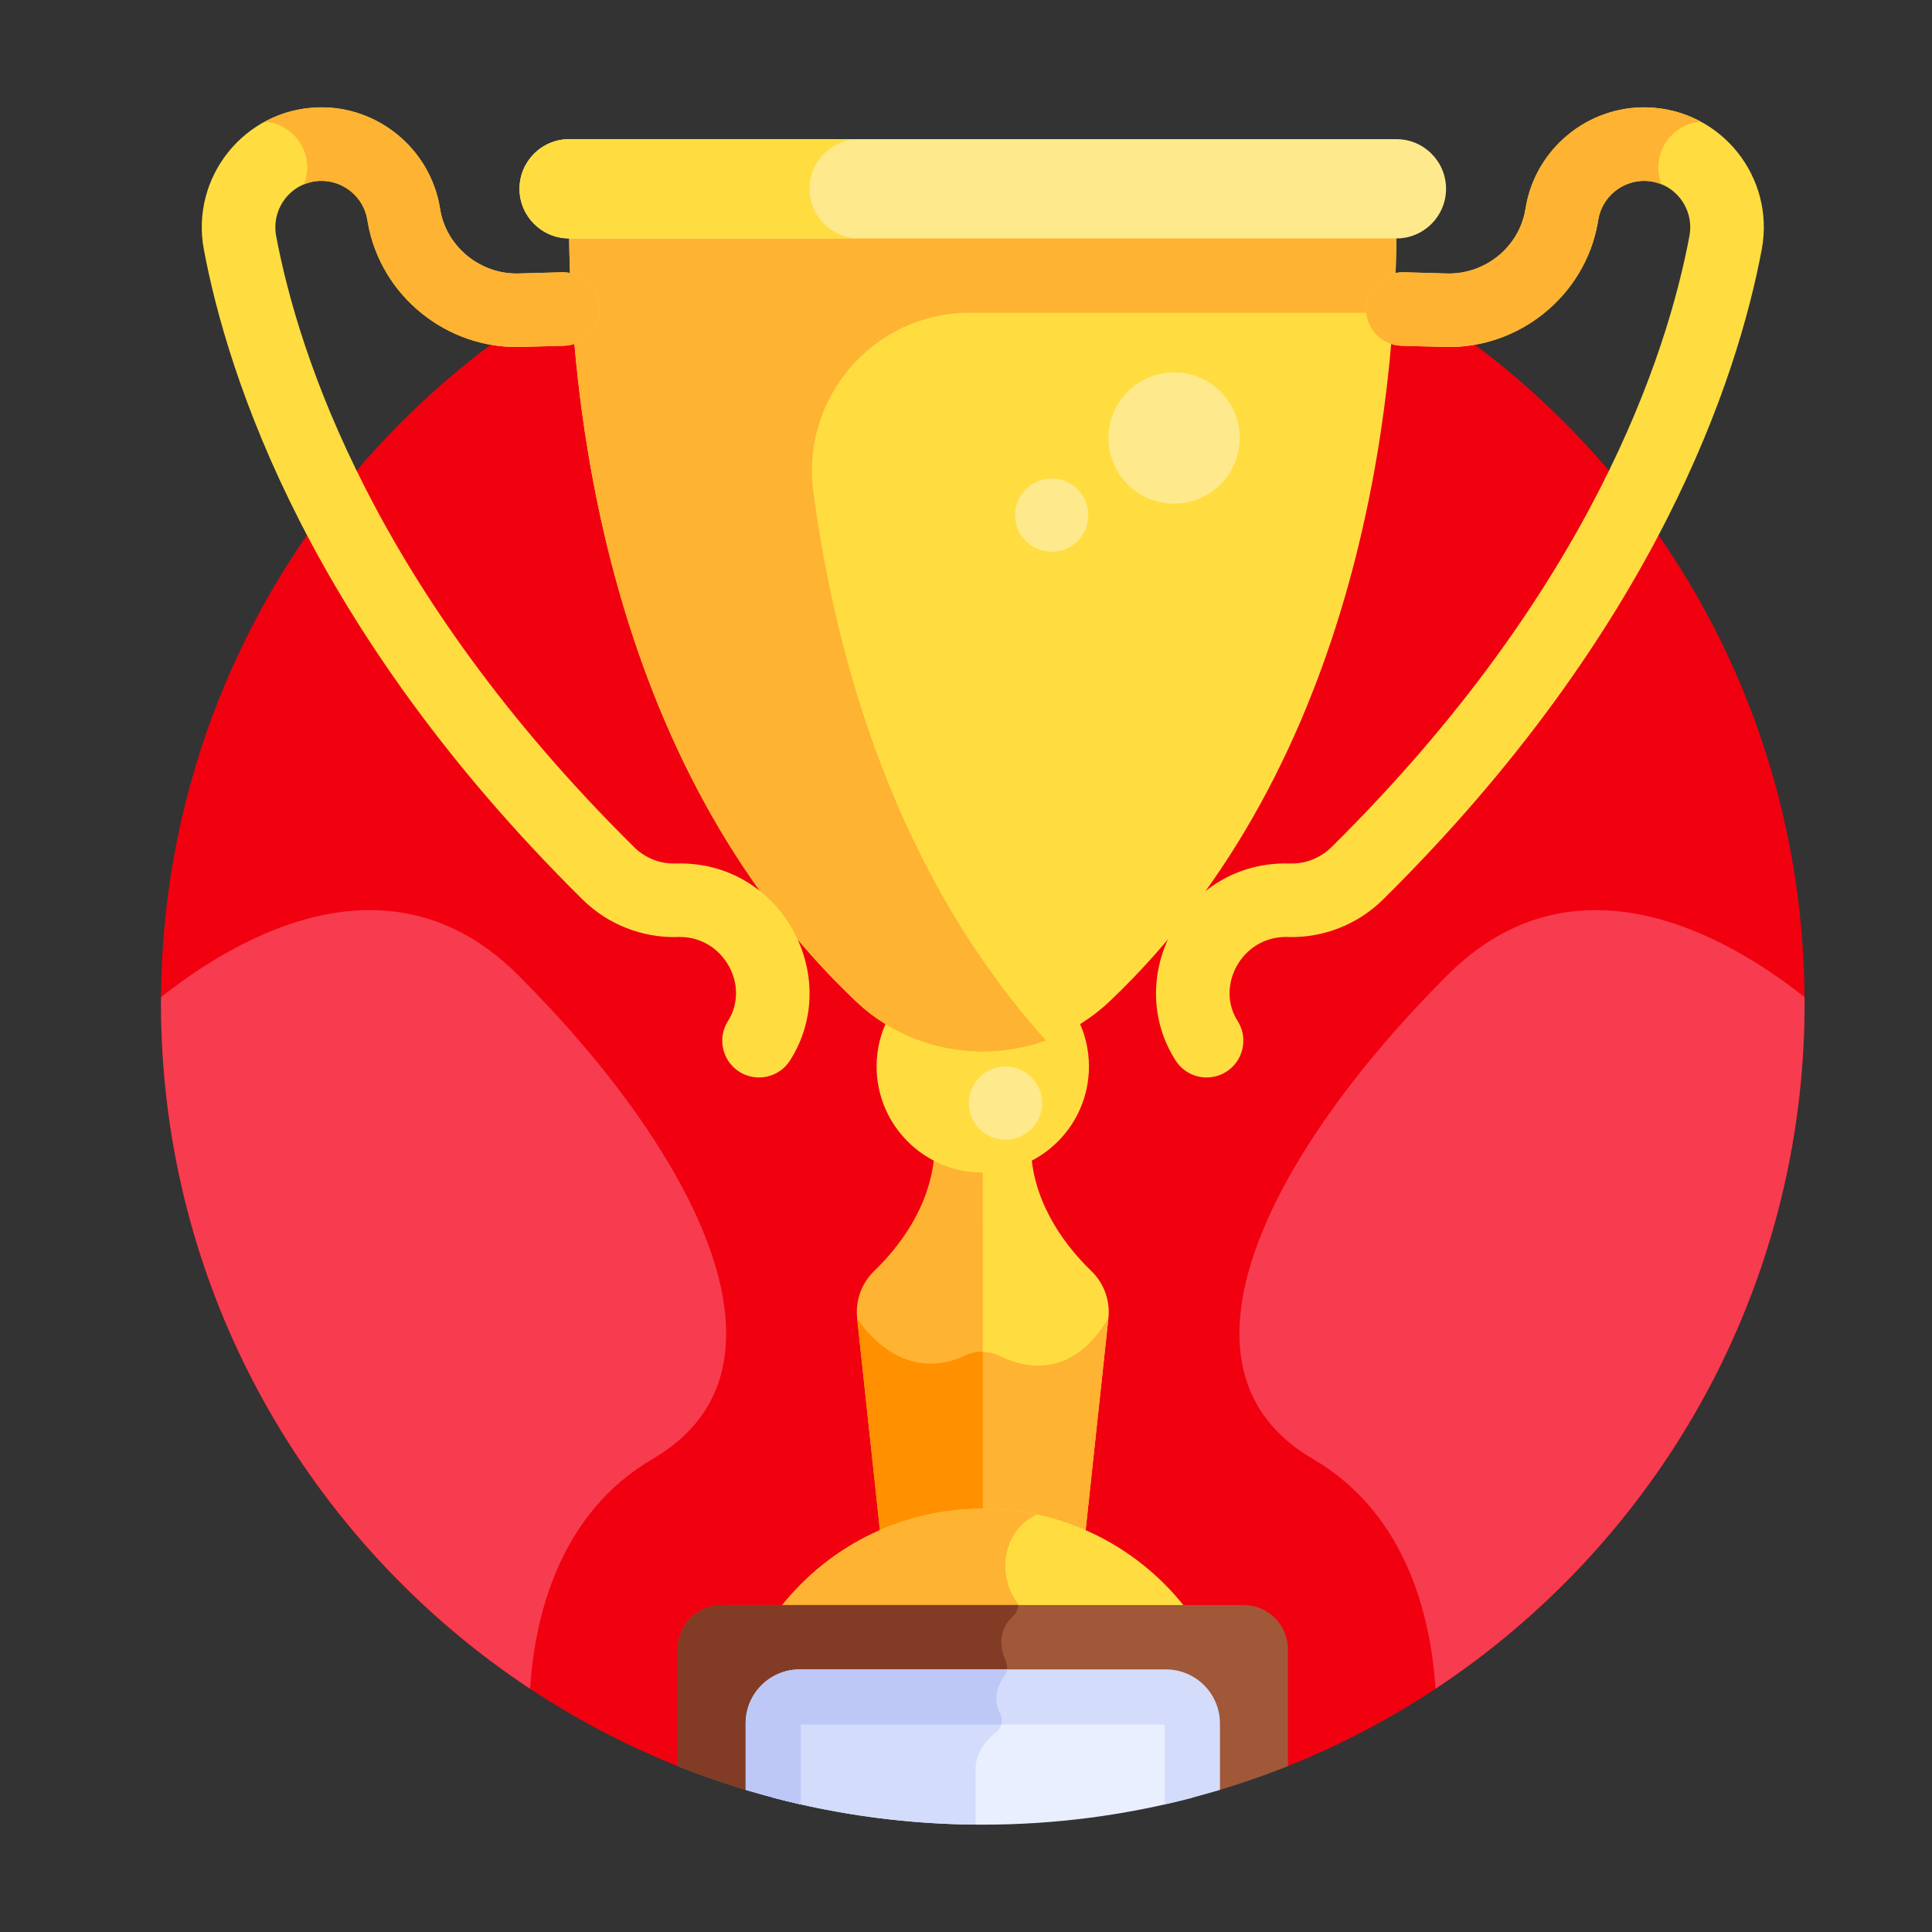 <svg width="36" height="36" viewBox="0 0 36 36" fill="none" xmlns="http://www.w3.org/2000/svg">
<rect x="0" y="0" width="36" height="36" fill="#333333" stroke="none"/>
<path d="M18.313 3.375C9.856 3.375 3 10.23 3 18.687C3 25.195 7.06 30.754 12.785 32.971H23.84C29.565 30.754 33.625 25.195 33.625 18.687C33.625 10.23 26.77 3.375 18.313 3.375Z" fill="#F10010"/>
<path d="M20.335 23.683C19.915 23.278 19.284 22.51 19.213 21.496C18.943 21.635 18.637 21.713 18.312 21.713C18.266 21.713 18.221 21.711 18.175 21.708V28.253C18.221 28.252 18.267 28.25 18.312 28.25C18.989 28.25 19.632 28.39 20.215 28.644L20.653 24.564C20.689 24.237 20.572 23.911 20.335 23.683Z" fill="#FFDD40"/>
<path d="M20.215 28.644L20.653 24.564C20.654 24.563 20.654 24.563 20.654 24.563C20.653 24.563 20.653 24.563 20.653 24.563C19.968 25.704 19.094 25.495 18.632 25.267C18.489 25.197 18.329 25.173 18.175 25.199V28.253C18.221 28.252 18.267 28.25 18.312 28.25C18.989 28.25 19.632 28.39 20.215 28.644Z" fill="#FFB332"/>
<path d="M17.411 21.496C17.341 22.51 16.71 23.278 16.289 23.683C16.052 23.911 15.936 24.237 15.972 24.564L16.41 28.644C16.993 28.39 17.636 28.25 18.313 28.25L18.312 21.713C17.988 21.713 17.681 21.635 17.411 21.496Z" fill="#FFB332"/>
<path d="M18.313 28.25L18.312 25.188C18.203 25.186 18.094 25.207 17.993 25.255C16.738 25.845 15.971 24.564 15.971 24.564L16.41 28.644C16.993 28.391 17.636 28.25 18.313 28.25Z" fill="#FF9100"/>
<path d="M16.549 18.975C16.412 19.244 16.334 19.549 16.334 19.872C16.334 20.964 17.22 21.85 18.313 21.85C19.405 21.85 20.291 20.964 20.291 19.872C20.291 19.549 20.213 19.244 20.076 18.975C18.997 19.616 17.628 19.617 16.549 18.975Z" fill="#FFDD40"/>
<path d="M22.155 30.045C21.282 28.872 19.886 28.113 18.313 28.113C16.739 28.113 15.343 28.872 14.471 30.045H22.155Z" fill="#FFDD40"/>
<path d="M19.322 28.22C18.997 28.15 18.659 28.113 18.313 28.113C16.739 28.113 15.343 28.872 14.471 30.045H19.131C18.552 29.585 18.599 28.544 19.322 28.22Z" fill="#FFB332"/>
<path d="M10.607 4.305C10.606 4.305 10.605 4.305 10.604 4.305C10.622 7.314 11.221 14.175 15.952 18.661C17.264 19.905 19.362 19.904 20.674 18.661C25.404 14.175 26.004 7.314 26.022 4.305H10.607Z" fill="#FFDD40"/>
<path d="M15.156 9.171C14.918 7.402 16.287 5.827 18.072 5.827L25.967 5.827C26.004 5.252 26.019 4.739 26.022 4.305H10.607C10.606 4.305 10.605 4.305 10.604 4.305C10.622 7.314 11.221 14.175 15.952 18.661C16.916 19.575 18.303 19.816 19.492 19.388C16.679 16.264 15.572 12.264 15.156 9.171Z" fill="#FFB332"/>
<path d="M26.02 4.443H10.605C10.095 4.443 9.68 4.029 9.68 3.518C9.68 3.007 10.095 2.593 10.605 2.593H26.02C26.531 2.593 26.945 3.007 26.945 3.518C26.945 4.028 26.531 4.443 26.02 4.443Z" fill="#FFE98D"/>
<path d="M15.085 3.518C15.085 3.007 15.499 2.593 16.01 2.593H10.605C10.095 2.593 9.68 3.007 9.68 3.518C9.68 4.028 10.095 4.442 10.605 4.442H16.01C15.499 4.442 15.085 4.028 15.085 3.518Z" fill="#FFDD40"/>
<path d="M13.775 19.97C13.456 19.767 13.362 19.343 13.565 19.024C13.979 18.374 13.489 17.459 12.667 17.459C12.656 17.459 12.646 17.459 12.636 17.459L12.619 17.46C11.966 17.478 11.323 17.224 10.856 16.762C5.747 11.713 4.242 7.007 3.799 4.651C3.545 3.301 4.554 2.039 5.931 2.001C7.036 1.971 8.008 2.769 8.195 3.859L8.204 3.916C8.327 4.608 8.955 5.116 9.666 5.096L10.469 5.073C10.846 5.064 11.162 5.361 11.172 5.739C11.183 6.117 10.885 6.432 10.507 6.443L9.704 6.465C8.321 6.505 7.095 5.51 6.855 4.155L6.844 4.09C6.772 3.668 6.398 3.36 5.969 3.37C5.426 3.386 5.049 3.883 5.146 4.398C5.559 6.597 6.975 11 11.819 15.788C12.021 15.988 12.301 16.098 12.581 16.09L12.598 16.09C14.56 16.035 15.716 18.197 14.721 19.76C14.517 20.08 14.094 20.173 13.775 19.97Z" fill="#FFDD40"/>
<path d="M23.177 29.908H13.449C12.996 29.908 12.627 30.277 12.627 30.73V32.909C13.066 33.085 13.516 33.241 13.975 33.376H22.651C23.11 33.241 23.559 33.085 23.999 32.909V30.73C23.999 30.278 23.629 29.908 23.177 29.908Z" fill="#A05838"/>
<path d="M12.627 30.73V32.909C13.066 33.085 13.516 33.241 13.975 33.376H18.178V32.972C18.178 32.645 18.386 32.416 18.559 32.28C18.667 32.196 18.698 32.046 18.635 31.924C18.485 31.636 18.61 31.377 18.716 31.23C18.776 31.148 18.782 31.041 18.741 30.949C18.559 30.541 18.707 30.27 18.883 30.108C18.942 30.053 18.97 29.98 18.971 29.907H13.448C12.996 29.908 12.627 30.278 12.627 30.73Z" fill="#823C26"/>
<path d="M21.725 31.62H14.901C14.629 31.62 14.408 31.841 14.408 32.113V33.497C15.655 33.825 16.963 34 18.313 34C19.663 34 20.971 33.825 22.218 33.497V32.113C22.218 31.841 21.997 31.62 21.725 31.62Z" fill="#E9EFFF"/>
<path d="M18.559 32.28C18.667 32.196 18.698 32.046 18.635 31.924C18.58 31.818 18.562 31.715 18.567 31.62H14.901C14.629 31.62 14.408 31.841 14.408 32.113V33.497C15.613 33.814 16.876 33.988 18.178 33.999V32.972C18.178 32.645 18.385 32.416 18.559 32.28Z" fill="#D3DCFB"/>
<path d="M21.725 31.107H14.901C14.345 31.107 13.894 31.558 13.894 32.113V33.352C14.232 33.453 14.574 33.544 14.921 33.622V32.134H21.704V33.622C22.051 33.544 22.394 33.453 22.732 33.352V32.113C22.732 31.558 22.28 31.107 21.725 31.107Z" fill="#D3DCFB"/>
<path d="M18.635 31.924C18.485 31.636 18.61 31.376 18.716 31.23C18.743 31.193 18.759 31.151 18.764 31.107H14.901C14.345 31.107 13.894 31.558 13.894 32.113V33.352C14.232 33.453 14.574 33.544 14.921 33.622V32.134H18.656C18.675 32.066 18.67 31.991 18.635 31.924Z" fill="#BEC8F7"/>
<path d="M18.735 21.237C19.112 21.237 19.418 20.932 19.418 20.555C19.418 20.178 19.112 19.873 18.735 19.873C18.359 19.873 18.053 20.178 18.053 20.555C18.053 20.932 18.359 21.237 18.735 21.237Z" fill="#FFE98D"/>
<path d="M19.597 10.281C19.974 10.281 20.279 9.976 20.279 9.599C20.279 9.222 19.974 8.917 19.597 8.917C19.221 8.917 18.915 9.222 18.915 9.599C18.915 9.976 19.221 10.281 19.597 10.281Z" fill="#FFE98D"/>
<path d="M21.877 9.384C22.553 9.384 23.1 8.837 23.1 8.161C23.1 7.486 22.553 6.939 21.877 6.939C21.202 6.939 20.654 7.486 20.654 8.161C20.654 8.837 21.202 9.384 21.877 9.384Z" fill="#FFE98D"/>
<path d="M5.725 3.123C5.725 3.233 5.704 3.338 5.666 3.435C5.759 3.397 5.86 3.374 5.969 3.371C6.398 3.36 6.772 3.668 6.844 4.09L6.855 4.155C7.095 5.51 8.321 6.505 9.704 6.465L10.507 6.443C10.885 6.433 11.183 6.117 11.172 5.739C11.162 5.361 10.845 5.064 10.469 5.073L9.666 5.096C8.955 5.116 8.327 4.608 8.204 3.916L8.195 3.859C8.008 2.769 7.036 1.971 5.931 2.001C5.567 2.011 5.23 2.107 4.934 2.267C5.377 2.302 5.725 2.671 5.725 3.123Z" fill="#FFB332"/>
<path d="M22.851 19.97C23.17 19.767 23.264 19.343 23.061 19.024C22.647 18.374 23.137 17.459 23.959 17.459C23.969 17.459 23.98 17.459 23.99 17.459L24.007 17.46C24.66 17.478 25.303 17.224 25.77 16.762C30.878 11.713 32.384 7.007 32.827 4.651C33.081 3.301 32.072 2.039 30.695 2.001C29.59 1.971 28.617 2.769 28.431 3.859L28.421 3.916C28.299 4.608 27.671 5.116 26.959 5.096L26.157 5.073C25.78 5.064 25.464 5.361 25.453 5.739C25.443 6.117 25.741 6.432 26.119 6.443L26.921 6.465C28.305 6.505 29.531 5.51 29.771 4.155L29.782 4.09C29.854 3.668 30.228 3.36 30.657 3.37C31.2 3.386 31.577 3.883 31.48 4.398C31.067 6.597 29.651 11 24.807 15.788C24.604 15.988 24.325 16.098 24.045 16.09L24.028 16.09C22.066 16.035 20.909 18.197 21.905 19.76C22.109 20.08 22.532 20.173 22.851 19.97Z" fill="#FFDD40"/>
<path d="M30.901 3.123C30.901 3.233 30.922 3.338 30.96 3.435C30.867 3.397 30.765 3.374 30.657 3.371C30.228 3.361 29.854 3.668 29.782 4.09L29.771 4.155C29.531 5.51 28.305 6.505 26.921 6.465L26.119 6.443C25.741 6.433 25.443 6.117 25.453 5.739C25.464 5.361 25.78 5.064 26.157 5.073L26.959 5.096C27.671 5.116 28.299 4.608 28.421 3.916L28.431 3.859C28.617 2.769 29.589 1.971 30.695 2.001C31.058 2.011 31.396 2.107 31.692 2.267C31.249 2.302 30.901 2.671 30.901 3.123Z" fill="#FFB332"/>
<path d="M33.624 18.579C32.203 17.453 29.348 15.793 26.968 18.173C23.652 21.488 21.584 25.506 24.459 27.182C26.206 28.2 26.661 30.118 26.749 31.467C30.892 28.727 33.626 24.027 33.626 18.687C33.626 18.651 33.624 18.616 33.624 18.579Z" fill="#F73C4F"/>
<path d="M9.658 18.173C7.278 15.793 4.423 17.453 3.002 18.579C3.001 18.616 3 18.651 3 18.687C3 24.027 5.734 28.727 9.877 31.467C9.965 30.118 10.42 28.2 12.167 27.182C15.042 25.506 12.973 21.488 9.658 18.173Z" fill="#F73C4F"/>
</svg>
